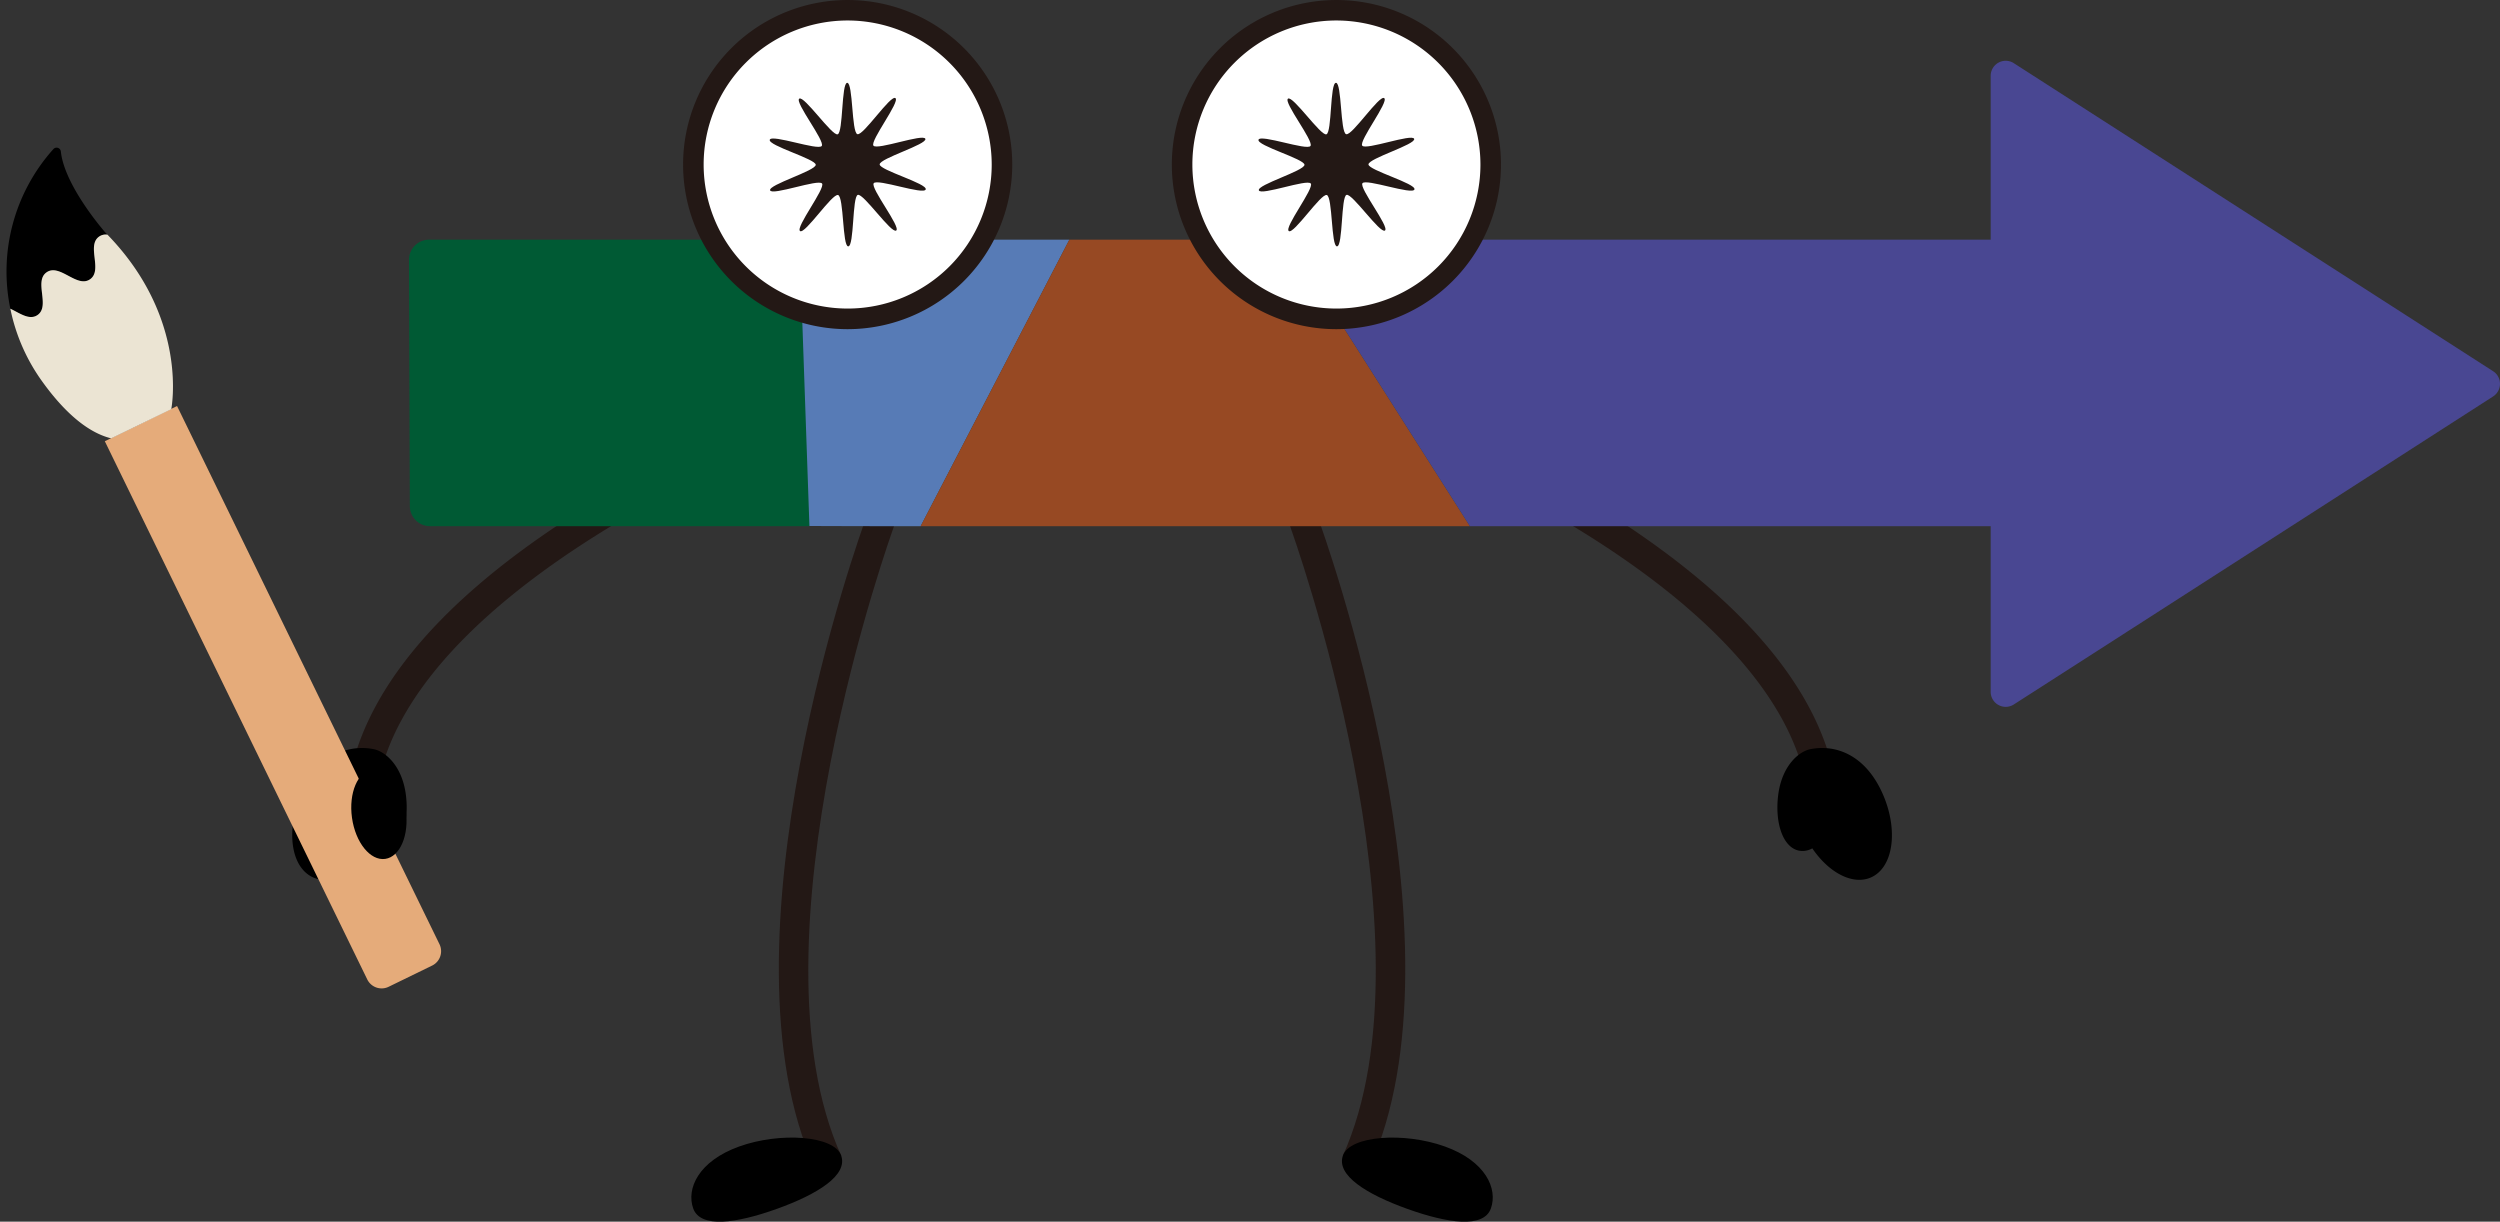 <svg xmlns="http://www.w3.org/2000/svg" width="175.309" height="85.669" viewBox="0 0 175.309 85.669"><rect x="0" y="0" width="175.309" height="85.669" fill="#333333" stroke="none"/><defs><clipPath id="a"><path fill="none" d="M0 0h154.821v85.669H0z"/></clipPath></defs><g transform="translate(-93.172 -2738.607)"><g clip-path="url(#a)" transform="translate(113.659 2738.607)"><path d="M75.534 81.911l-1.865-.845c6.827-15.068-3.586-43.877-3.693-44.167l1.923-.7c.444 1.213 10.808 29.885 3.635 45.716" fill="#231815"/><path d="M84.057 84.747c-.5 1.388-3 1.051-5.862.023s-5.006-2.36-4.508-3.748 4.28-1.655 7.144-.627 3.725 2.964 3.226 4.352"/><path d="M36.648 81.911l1.865-.845c-6.828-15.068 3.587-43.877 3.693-44.167l-1.923-.7c-.444 1.213-10.808 29.885-3.635 45.716" fill="#231815"/><path d="M28.126 84.747c.5 1.388 3 1.051 5.862.023s5.006-2.36 4.508-3.748-4.28-1.655-7.144-.627-3.725 2.964-3.226 4.352"/><path d="M106.226 55.315c-2.28-13.806-26.558-23.638-26.8-23.736l.758-1.9a80.651 80.651 0 0113 6.9c8.952 5.887 14.021 12.078 15.064 18.4z" fill="#231815"/><path d="M111.338 55.256c-1.251-2.442-3.24-3.053-4.882-2.72-.807.164-1.993 1.165-2.25 3.219-.24 1.917.312 3.642 1.435 3.891a1.375 1.375 0 00.957-.156c1.277 1.875 3.119 2.716 4.389 1.89 1.445-.94 1.6-3.682.351-6.124"/><path d="M5.956 55.315l-2.02-.333C4.979 48.66 10.048 42.469 19 36.582a80.651 80.651 0 0113-6.9l.758 1.9c-.245.1-24.525 9.94-26.8 23.736" fill="#231815"/><path d="M.845 55.256c1.251-2.442 3.24-3.053 4.882-2.72.807.164 1.993 1.165 2.25 3.219.24 1.917-.312 3.642-1.435 3.891a1.375 1.375 0 01-.957-.156c-1.278 1.874-3.119 2.716-4.385 1.89-1.445-.94-1.6-3.682-.351-6.124"/><path d="M40.787 16.806h13.714L44.072 36.897h-3.306c-1.591 0-3.535-.012-5.179-.012l-9.045-17.72a44.307 44.307 0 0114.245-2.359" fill="#577bb6"/><path d="M69.813 16.806l12.776 20.091H44.071l10.43-20.091z" fill="#974923"/><path d="M35.573 16.806l.7 20.091H9.665a1.413 1.413 0 01-1.413-1.408l-.06-17.265a1.413 1.413 0 011.413-1.418z" fill="#005a34"/><path d="M80.223 16.806h38.884V5.316a1.053 1.053 0 011.622-.886l33.609 21.6a1.053 1.053 0 010 1.771l-25.2 16.2s-.4.255-.738.474l-7.671 4.925a1.053 1.053 0 01-1.622-.886V36.9H82.589L69.813 16.806z" fill="#494792"/><path d="M84.05 11.541A10.823 10.823 0 1173.227.718 10.823 10.823 0 0184.05 11.541" fill="#fff"/><path d="M73.227 23.083a11.541 11.541 0 1111.541-11.541 11.554 11.554 0 01-11.541 11.541m0-21.646a10.1 10.1 0 1010.1 10.1 10.116 10.116 0 00-10.1-10.1" fill="#231815"/><path d="M73.907 9.408c-.41-.131-.3-3.606-.712-3.6-.423 0-.277 3.481-.67 3.611s-2.357-2.744-2.694-2.5 1.824 2.972 1.578 3.316-3.515-.844-3.646-.435 3.223 1.347 3.225 1.755c0 .423-3.335 1.4-3.2 1.792s3.394-.815 3.642-.477-1.886 3.087-1.542 3.333 2.256-2.658 2.666-2.527.3 3.606.712 3.6c.423 0 .277-3.481.67-3.611s2.357 2.744 2.695 2.5-1.824-2.972-1.578-3.316 3.515.844 3.646.434-3.223-1.346-3.225-1.754c0-.423 3.336-1.4 3.205-1.792s-3.394.815-3.642.477 1.886-3.087 1.542-3.333-2.256 2.658-2.666 2.528" fill="#231815"/><path d="M49.779 11.541A10.823 10.823 0 1138.955.718a10.823 10.823 0 0110.824 10.823" fill="#fff"/><path d="M38.955 23.083a11.541 11.541 0 1111.541-11.541 11.554 11.554 0 01-11.541 11.541m0-21.646a10.1 10.1 0 1010.1 10.1 10.116 10.116 0 00-10.1-10.1" fill="#231815"/><path d="M39.635 9.408c-.41-.131-.3-3.606-.712-3.6s-.277 3.481-.67 3.611-2.357-2.744-2.694-2.5 1.824 2.972 1.578 3.316-3.515-.844-3.646-.435 3.223 1.347 3.225 1.755c0 .423-3.335 1.4-3.2 1.792s3.394-.815 3.642-.477-1.886 3.087-1.542 3.333 2.256-2.658 2.666-2.527.3 3.606.712 3.6c.423 0 .277-3.481.67-3.611s2.357 2.744 2.695 2.5-1.824-2.972-1.578-3.316 3.515.844 3.646.434-3.229-1.347-3.229-1.755c0-.423 3.336-1.4 3.205-1.792s-3.394.815-3.642.477 1.886-3.087 1.542-3.333-2.256 2.658-2.666 2.528" fill="#231815"/></g><path d="M123.474 2806.317l-3.05 1.487a1.121 1.121 0 01-1.499-.517l-18.403-37.739 5.065-2.47 18.403 37.74a1.121 1.121 0 01-.516 1.499z" fill="#e5ab7a"/><path d="M95.796 2760.701c.92-.622-.271-2.376.648-3.002s2.117 1.124 3.037.497-.27-2.377.651-3.004a.8.8 0 01.574-.128c-.05-.05-.092-.1-.144-.15 0 0-2.854-3.23-3.122-5.672a.3.3 0 00-.522-.182l-.052.058a12.846 12.846 0 00-2.969 11.139c.653.305 1.33.835 1.899.444z"/><path d="M100.706 2755.062a.8.8 0 00-.574.128c-.92.623.27 2.377-.651 3.004s-2.112-1.124-3.033-.497.271 2.377-.648 3.003c-.572.39-1.25-.14-1.903-.446a13.215 13.215 0 002.187 5.036c1.28 1.798 2.98 3.589 4.887 4.056l4.21-2.044s1.279-6.316-4.475-12.24z" fill="#ebe4d3"/><ellipse cx="1.906" cy="3.176" rx="1.906" ry="3.176" transform="rotate(-8 20028.236 556.863)"/></g></svg>